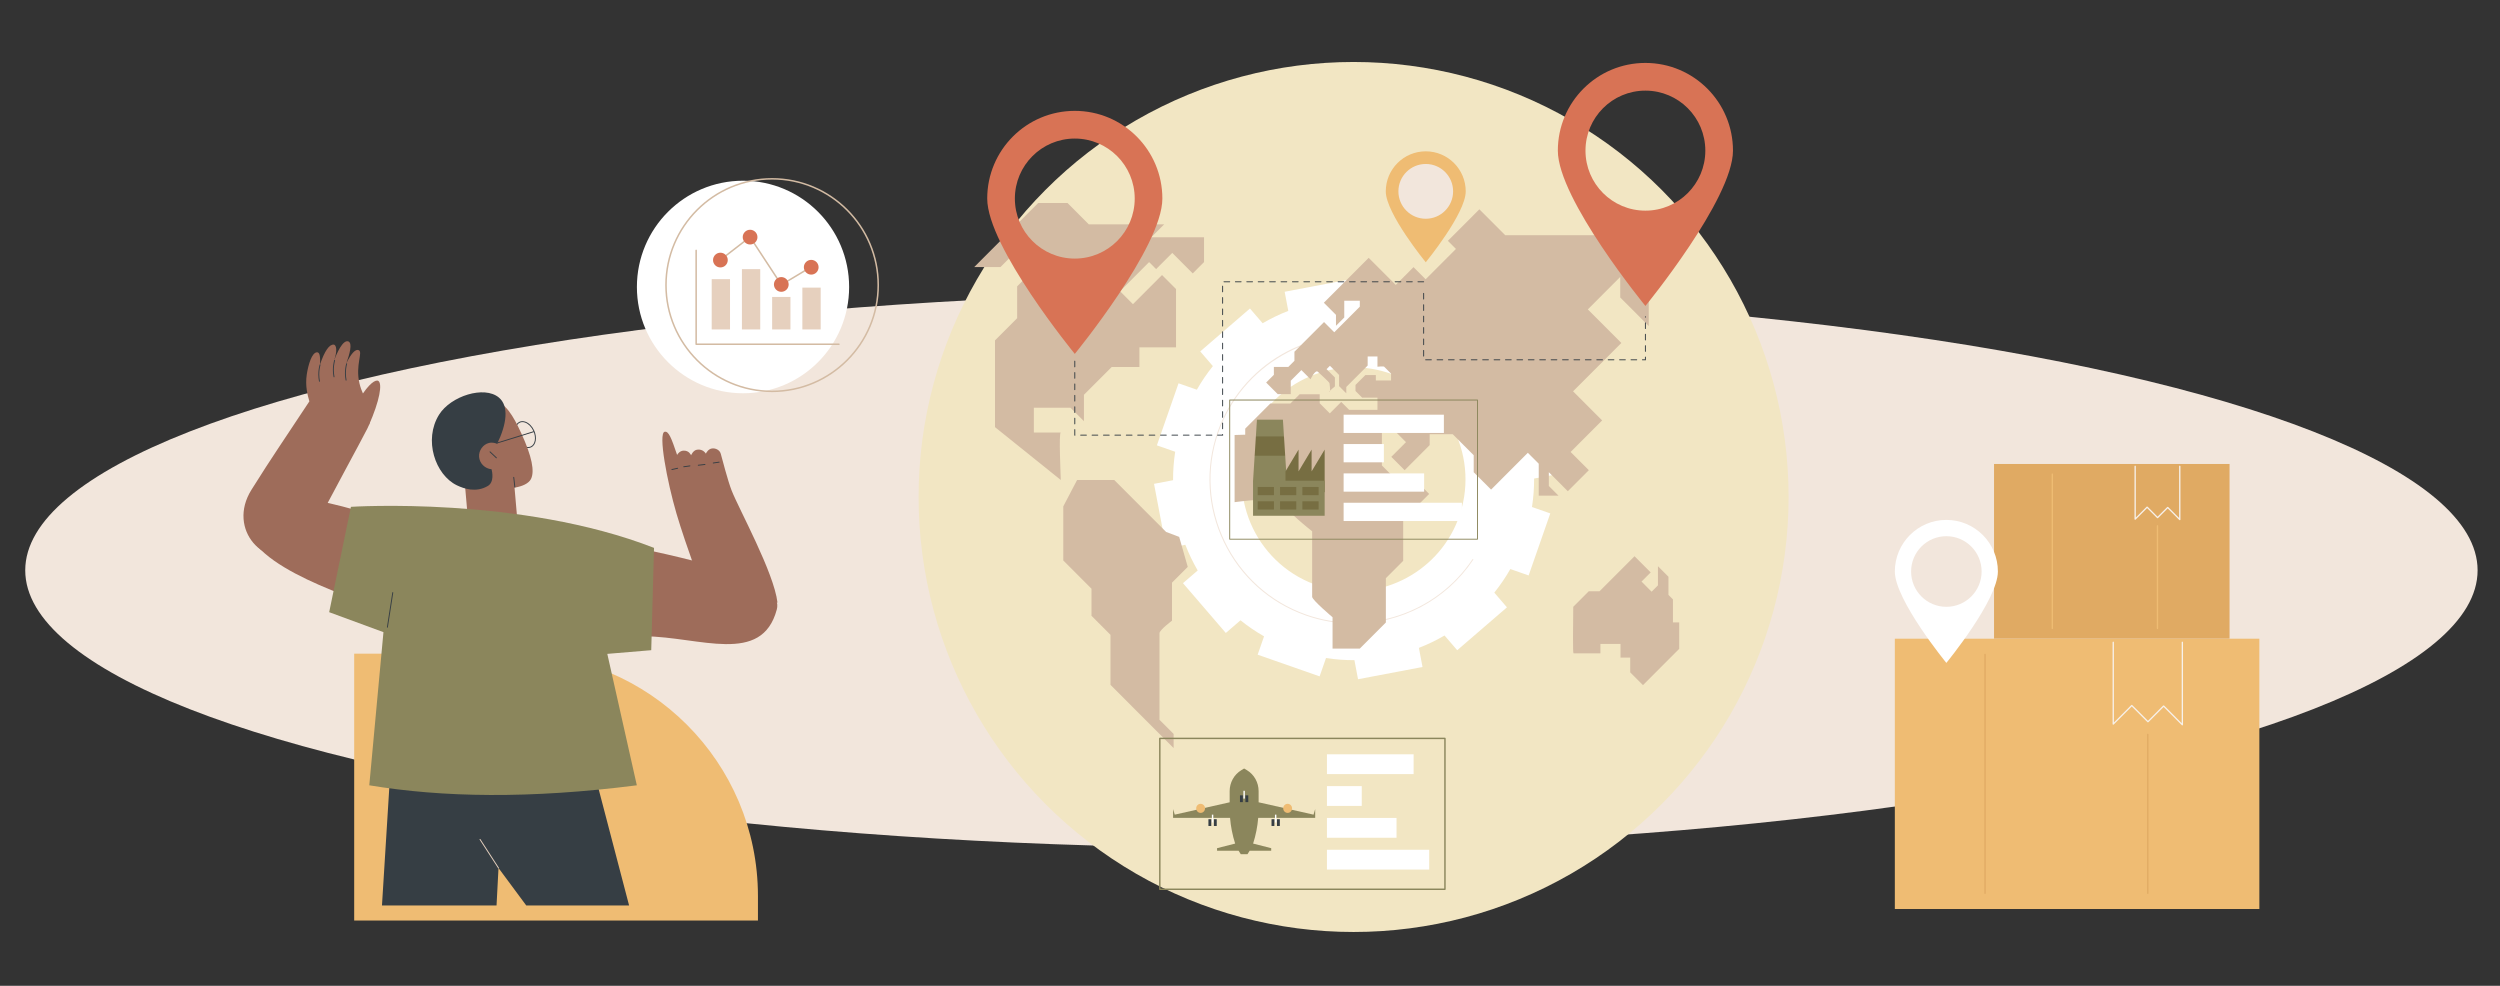 <?xml version="1.0" encoding="UTF-8"?>
<svg id="Illustration" xmlns="http://www.w3.org/2000/svg" viewBox="0 0 5258.53 2073.6">
  <rect x="0" y="0" width="5258.53" height="2073.6" fill="#333333" stroke="none"/>
  <defs>
    <style>
      .cls-1 {
        fill: #f7f1eb;
      }

      .cls-1, .cls-2, .cls-3, .cls-4, .cls-5, .cls-6, .cls-7, .cls-8, .cls-9, .cls-10, .cls-11, .cls-12, .cls-13 {
        stroke-width: 0px;
      }

      .cls-2 {
        fill: #f2e6dc;
      }

      .cls-3 {
        fill: #f2e6c3;
      }

      .cls-4 {
        fill: #776e42;
      }

      .cls-5 {
        fill: #363e44;
      }

      .cls-6 {
        fill: #e0aa63;
      }

      .cls-7 {
        fill: #d3bba3;
      }

      .cls-8 {
        fill: #d87355;
      }

      .cls-9 {
        fill: #9e6c5a;
      }

      .cls-10 {
        fill: #8b865c;
      }

      .cls-11 {
        fill: #fff;
      }

      .cls-12 {
        fill: #e6d0be;
      }

      .cls-13 {
        fill: #efbc73;
      }
    </style>
  </defs>
  <ellipse class="cls-2" cx="2632.25" cy="1199.64" rx="2579.16" ry="583.69"/>
  <g id="Supply_chain_management" data-name="Supply chain management">
    <circle class="cls-3" cx="2847.16" cy="1045.36" r="914.99"/>
    <g>
      <path class="cls-11" d="m3260.9,1079.91l-38.51-13.48c3.11-20.01,4.57-40.01,4.48-59.85l40.05-7.61-25.72-135.83-40.14,7.62c-7.24-18.66-15.94-36.73-26.01-54.02l30.96-26.7-90.09-104.76-30.89,26.64c-15.44-12.43-31.98-23.74-49.54-33.77l13.46-38.57-130.32-45.61-13.46,38.57c-19.98-3.12-39.95-4.58-59.76-4.49l-7.59-40.11-135.63,25.76,7.61,40.2c-18.63,7.25-36.67,15.96-53.94,26.04l-26.66-31-104.6,90.23,26.6,30.93c-12.41,15.46-23.71,32.02-33.71,49.62l-38.51-13.48h0l-45.54,130.52,38.51,13.48c-3.11,20.01-4.57,40.01-4.48,59.85l-40.05,7.61,25.72,135.83,40.14-7.62c7.24,18.66,15.94,36.73,26.01,54.02l-30.96,26.7,90.09,104.76h0l30.89-26.64c15.44,12.43,31.98,23.74,49.54,33.76l-13.46,38.56,130.32,45.61,13.46-38.57c19.98,3.12,39.95,4.58,59.76,4.49l7.59,40.11h0s135.63-25.76,135.63-25.76l-7.61-40.2c18.63-7.25,36.67-15.96,53.94-26.04l26.66,31,104.6-90.23-26.6-30.93c12.41-15.46,23.71-32.02,33.71-49.62l38.51,13.48,45.54-130.52Zm-194.24,13.42c-44.36,115.19-172.2,176.92-289.82,139.93-129.88-40.84-198.17-182.71-149.18-309.91,44.36-115.19,172.2-176.92,289.82-139.93,129.88,40.84,198.17,182.7,149.18,309.91Z"/>
      <path class="cls-2" d="m2847.22,1311.82c-33.37,0-67.13-5.53-100-17.03-76.4-26.74-137.83-81.67-172.98-154.68-35.14-73.01-39.8-155.35-13.1-231.87,24.08-69.01,72.19-126.98,135.48-163.24,62.66-35.89,136.01-48.29,206.55-34.91.54.1.9.63.8,1.17-.1.54-.62.9-1.17.8-144.95-27.49-291.02,57.14-339.77,196.84-54.75,156.91,28.17,329.17,184.85,384,129.46,45.3,273.09-2.64,349.31-116.6.31-.46.93-.58,1.39-.28.46.31.58.93.28,1.39-57.37,85.78-152.71,134.41-251.62,134.41Z"/>
    </g>
    <g>
      <g>
        <path class="cls-7" d="m3518.88,1309.15v-48.41l-9.44-9.45v-38.19l-22.09-22.12v40.27l-13.31,13.33-21.24-21.27,19.26-19.29-33.98-34.04-73.63,73.74h-22.66l-32.58,32.63c-.51,38.64-1.04,97.83.49,97.83h56.64v-19.66h42.29v28.74h20.39v31.01l26.81,26.85,76.28-76.39v-55.59h-13.22Z"/>
        <path class="cls-7" d="m2231.25,1009.64c0-6.81-4.53-99.84,0-99.84s-56.64,0-56.64,0v-52.19h77.03l28.32,28.36v-55.59l58.34-58.43h58.34v-41.41h77.03v-122.53l-29.45-29.5-61.17,61.26-27.19-27.23,61.17-61.26,14.73,14.75,33.98-34.04,43.05,43.11,23.79-23.82v-52.19h-111.02l27.19-27.23h-158.59l-44.75-44.81h-61.74l-134.52,134.72h55.22l36.96-37.01,37.81,37.86-39.65,39.71v66.94l-46.59,46.66v182.51l138.34,111.18Z"/>
        <path class="cls-7" d="m2265.54,1009.64h78.16l109.07,109.23,27.54,10.44,18.01,63.05-33.13,33.18v80.01s-26.32,19.57-26.32,26.36v182.06l29.73,29.77v29.79l-132.8-133v-105.23l-39.96-40.02v-56.97l-59.32-59.41v-113.79l29.03-55.47Z"/>
        <path class="cls-7" d="m2596.87,914.99v141.24s101.95-13.61,101.95,0,61.17,61.26,61.17,61.26v137.83c0,6.81,42.92,42.98,42.92,42.98v65.92h57.33l54.82-54.91v-93.14l36.43-36.49v-86.03l54.62-54.7-26.41-26.45h-39.61l-33.4-33.45v-99.81l50.68,50.76-30.88,30.92,28.04,28.08,52.67-52.75v-22.97h48.43l44.18,44.24v35.73l36.53,36.59,77.31-77.43,22.94,22.97v67.22h41.63l-20.39-20.42v-28.93l22.62,22.65,17.31,17.34,44.18-44.24-38.29-38.35,66.27-66.36-61.11-61.2,101.57-101.72-70.51-70.62,68.15-68.26v43.2l59.99,60.08v-54.97l-34.9-34.95,70.77-70.88h-38.75v-30.3h-299.05l-54.37-54.45-66.27,66.36,16.99,17.02-63.72,63.81-25.49-25.52-37.38,37.44-56.92-57.01-94.3,94.44,25.49,25.52v22.97l17.42-17.44v-35.31h32.71v12.57l-53.75,53.83-21.47-21.5-62.3,62.4v19.1l-12.93,12.95h-30.3v16.54l-16.24,16.26,24.26,24.3h27.47v-28.08l22.37-22.41,19.26,19.29s9.91-21.27,15.58-15.6c5.66,5.67,24.36,21.56,24.36,24.39s2.83,17.58,0,17.58,11.33-11.34,11.33-11.34v-18.72l-17.56-17.58,7.08-7.09,19.26,19.29v23.54l15.15,15.17v-13.47l13.24-13.26,31.72-31.77v-19.07h20.6v21.56s12.74-1.42,14.16,0c1.42,1.42,14.44,14.46,14.44,14.46v14.46h-32v-11.34h-22.09l-20.67,20.7v12.76l14.02,14.04h32.14v25.67h-59.47l-16.71-16.73-24.07,24.11-21.24-21.27v-19h-42.2l-19.54,19.57h-42.2l-52.72,52.8v12.72l-22.33.65Z"/>
      </g>
      <g>
        <g>
          <path class="cls-13" d="m2998.95,318.3c46.44,0,84.08,37.7,84.08,84.21s-84.08,149.14-84.08,149.14c0,0-84.08-102.63-84.08-149.14s37.65-84.21,84.08-84.21Z"/>
          <ellipse class="cls-2" cx="2998.95" cy="402.51" rx="57.53" ry="57.62"/>
        </g>
        <path class="cls-8" d="m2260.73,233.19c-101.73,0-184.2,82.59-184.2,184.48s184.2,326.72,184.2,326.72c0,0,184.2-224.83,184.2-326.72s-82.47-184.48-184.2-184.48Zm0,310.71c-69.61,0-126.04-56.51-126.04-126.23s56.43-126.23,126.04-126.23,126.04,56.51,126.04,126.23-56.43,126.23-126.04,126.23Z"/>
        <path class="cls-8" d="m3460.97,132.37c-101.73,0-184.2,82.59-184.2,184.48s184.2,326.72,184.2,326.72c0,0,184.2-224.83,184.2-326.72s-82.47-184.48-184.2-184.48Zm0,310.71c-69.61,0-126.04-56.51-126.04-126.23s56.43-126.23,126.04-126.23,126.04,56.51,126.04,126.23-56.43,126.23-126.04,126.23Z"/>
        <path class="cls-5" d="m3461.97,757.85h-7.26c-.55,0-1-.45-1-1s.45-1,1-1h5.26v-4.74c0-.55.45-1,1-1s1,.45,1,1v6.74Zm-19.26,0h-12c-.55,0-1-.45-1-1s.45-1,1-1h12c.55,0,1,.45,1,1s-.45,1-1,1Zm-24,0h-12c-.55,0-1-.45-1-1s.45-1,1-1h12c.55,0,1,.45,1,1s-.45,1-1,1Zm-24,0h-12c-.55,0-1-.45-1-1s.45-1,1-1h12c.55,0,1,.45,1,1s-.45,1-1,1Zm-24,0h-12c-.55,0-1-.45-1-1s.45-1,1-1h12c.55,0,1,.45,1,1s-.45,1-1,1Zm-24,0h-12c-.55,0-1-.45-1-1s.45-1,1-1h12c.55,0,1,.45,1,1s-.45,1-1,1Zm-24,0h-12c-.55,0-1-.45-1-1s.45-1,1-1h12c.55,0,1,.45,1,1s-.45,1-1,1Zm-24,0h-12c-.55,0-1-.45-1-1s.45-1,1-1h12c.55,0,1,.45,1,1s-.45,1-1,1Zm-24,0h-12c-.55,0-1-.45-1-1s.45-1,1-1h12c.55,0,1,.45,1,1s-.45,1-1,1Zm-24,0h-12c-.55,0-1-.45-1-1s.45-1,1-1h12c.55,0,1,.45,1,1s-.45,1-1,1Zm-24,0h-12c-.55,0-1-.45-1-1s.45-1,1-1h12c.55,0,1,.45,1,1s-.45,1-1,1Zm-24,0h-12c-.55,0-1-.45-1-1s.45-1,1-1h12c.55,0,1,.45,1,1s-.45,1-1,1Zm-24,0h-12c-.55,0-1-.45-1-1s.45-1,1-1h12c.55,0,1,.45,1,1s-.45,1-1,1Zm-24,0h-12c-.55,0-1-.45-1-1s.45-1,1-1h12c.55,0,1,.45,1,1s-.45,1-1,1Zm-24,0h-12c-.55,0-1-.45-1-1s.45-1,1-1h12c.55,0,1,.45,1,1s-.45,1-1,1Zm-24,0h-12c-.55,0-1-.45-1-1s.45-1,1-1h12c.55,0,1,.45,1,1s-.45,1-1,1Zm-24,0h-12c-.55,0-1-.45-1-1s.45-1,1-1h12c.55,0,1,.45,1,1s-.45,1-1,1Zm-24,0h-12c-.55,0-1-.45-1-1s.45-1,1-1h12c.55,0,1,.45,1,1s-.45,1-1,1Zm-24,0h-12c-.55,0-1-.45-1-1s.45-1,1-1h12c.55,0,1,.45,1,1s-.45,1-1,1Zm-24,0h-12c-.55,0-1-.45-1-1s.45-1,1-1h12c.55,0,1,.45,1,1s-.45,1-1,1Zm-16.18-7.82c-.55,0-1-.45-1-1v-12c0-.55.45-1,1-1s1,.45,1,1v12c0,.55-.45,1-1,1Zm466.44-9.92c-.55,0-1-.45-1-1v-12c0-.55.45-1,1-1s1,.45,1,1v12c0,.55-.45,1-1,1Zm-466.44-14.08c-.55,0-1-.45-1-1v-12c0-.55.45-1,1-1s1,.45,1,1v12c0,.55-.45,1-1,1Zm466.44-9.92c-.55,0-1-.45-1-1v-12c0-.55.45-1,1-1s1,.45,1,1v12c0,.55-.45,1-1,1Zm-466.44-14.08c-.55,0-1-.45-1-1v-12c0-.55.45-1,1-1s1,.45,1,1v12c0,.55-.45,1-1,1Zm466.44-9.92c-.55,0-1-.45-1-1v-12c0-.55.45-1,1-1s1,.45,1,1v12c0,.55-.45,1-1,1Zm-466.44-14.08c-.55,0-1-.45-1-1v-12c0-.55.45-1,1-1s1,.45,1,1v12c0,.55-.45,1-1,1Zm466.44-9.92c-.55,0-1-.45-1-1v-.89c0-.55.45-1,1-1s1,.45,1,1v.89c0,.55-.45,1-1,1Zm-466.44-14.08c-.55,0-1-.45-1-1v-12c0-.55.45-1,1-1s1,.45,1,1v12c0,.55-.45,1-1,1Zm0-24c-.55,0-1-.45-1-1v-12c0-.55.45-1,1-1s1,.45,1,1v12c0,.55-.45,1-1,1Z"/>
        <path class="cls-5" d="m2572.68,916.28h-11.58c-.55,0-1-.45-1-1s.45-1,1-1h9.58v-.42c0-.55.45-1,1-1s1,.45,1,1v2.42Zm-23.58,0h-12c-.55,0-1-.45-1-1s.45-1,1-1h12c.55,0,1,.45,1,1s-.45,1-1,1Zm-24,0h-12c-.55,0-1-.45-1-1s.45-1,1-1h12c.55,0,1,.45,1,1s-.45,1-1,1Zm-24,0h-12c-.55,0-1-.45-1-1s.45-1,1-1h12c.55,0,1,.45,1,1s-.45,1-1,1Zm-24,0h-12c-.55,0-1-.45-1-1s.45-1,1-1h12c.55,0,1,.45,1,1s-.45,1-1,1Zm-24,0h-12c-.55,0-1-.45-1-1s.45-1,1-1h12c.55,0,1,.45,1,1s-.45,1-1,1Zm-24,0h-12c-.55,0-1-.45-1-1s.45-1,1-1h12c.55,0,1,.45,1,1s-.45,1-1,1Zm-24,0h-12c-.55,0-1-.45-1-1s.45-1,1-1h12c.55,0,1,.45,1,1s-.45,1-1,1Zm-24,0h-12c-.55,0-1-.45-1-1s.45-1,1-1h12c.55,0,1,.45,1,1s-.45,1-1,1Zm-24,0h-12c-.55,0-1-.45-1-1s.45-1,1-1h12c.55,0,1,.45,1,1s-.45,1-1,1Zm-24,0h-12c-.55,0-1-.45-1-1s.45-1,1-1h12c.55,0,1,.45,1,1s-.45,1-1,1Zm-24,0h-12c-.55,0-1-.45-1-1s.45-1,1-1h12c.55,0,1,.45,1,1s-.45,1-1,1Zm-24,0h-12c-.55,0-1-.45-1-1s.45-1,1-1h12c.55,0,1,.45,1,1s-.45,1-1,1Zm-24,0h-1.37v-12.63c0-.55.45-1,1-1s1,.45,1,1v10.85c.23.18.37.46.37.78,0,.55-.45,1-1,1Zm310.58-13.42c-.55,0-1-.45-1-1v-12c0-.55.45-1,1-1s1,.45,1,1v12c0,.55-.45,1-1,1Zm-310.95-10.21c-.55,0-1-.45-1-1v-12c0-.55.45-1,1-1s1,.45,1,1v12c0,.55-.45,1-1,1Zm310.95-13.79c-.55,0-1-.45-1-1v-12c0-.55.45-1,1-1s1,.45,1,1v12c0,.55-.45,1-1,1Zm-310.95-10.21c-.55,0-1-.45-1-1v-12c0-.55.45-1,1-1s1,.45,1,1v12c0,.55-.45,1-1,1Zm310.95-13.79c-.55,0-1-.45-1-1v-12c0-.55.45-1,1-1s1,.45,1,1v12c0,.55-.45,1-1,1Zm-310.95-10.21c-.55,0-1-.45-1-1v-12c0-.55.45-1,1-1s1,.45,1,1v12c0,.55-.45,1-1,1Zm310.95-13.79c-.55,0-1-.45-1-1v-12c0-.55.45-1,1-1s1,.45,1,1v12c0,.55-.45,1-1,1Zm-310.95-10.21c-.55,0-1-.45-1-1v-12c0-.55.45-1,1-1s1,.45,1,1v12c0,.55-.45,1-1,1Zm310.95-13.79c-.55,0-1-.45-1-1v-12c0-.55.45-1,1-1s1,.45,1,1v12c0,.55-.45,1-1,1Zm-310.95-10.21c-.55,0-1-.45-1-1v-12c0-.55.45-1,1-1s1,.45,1,1v12c0,.55-.45,1-1,1Zm310.95-13.79c-.55,0-1-.45-1-1v-12c0-.55.45-1,1-1s1,.45,1,1v12c0,.55-.45,1-1,1Zm-310.95-10.21c-.55,0-1-.45-1-1v-12c0-.55.45-1,1-1s1,.45,1,1v12c0,.55-.45,1-1,1Zm310.95-13.79c-.55,0-1-.45-1-1v-12c0-.55.45-1,1-1s1,.45,1,1v12c0,.55-.45,1-1,1Zm0-24c-.55,0-1-.45-1-1v-12c0-.55.45-1,1-1s1,.45,1,1v12c0,.55-.45,1-1,1Zm0-24c-.55,0-1-.45-1-1v-12c0-.55.45-1,1-1s1,.45,1,1v12c0,.55-.45,1-1,1Zm0-24c-.55,0-1-.45-1-1v-12c0-.55.45-1,1-1s1,.45,1,1v12c0,.55-.45,1-1,1Zm0-24c-.55,0-1-.45-1-1v-12c0-.55.45-1,1-1s1,.45,1,1v12c0,.55-.45,1-1,1Zm0-24c-.55,0-1-.45-1-1v-12c0-.55.45-1,1-1s1,.45,1,1v12c0,.55-.45,1-1,1Zm0-24c-.55,0-1-.45-1-1v-12c0-.55.45-1,1-1s1,.45,1,1v12c0,.55-.45,1-1,1Zm422.88-21.12h-12c-.55,0-1-.45-1-1s.45-1,1-1h12c.55,0,1,.45,1,1s-.45,1-1,1Zm-24,0h-12c-.55,0-1-.45-1-1s.45-1,1-1h12c.55,0,1,.45,1,1s-.45,1-1,1Zm-24,0h-12c-.55,0-1-.45-1-1s.45-1,1-1h12c.55,0,1,.45,1,1s-.45,1-1,1Zm-24,0h-12c-.55,0-1-.45-1-1s.45-1,1-1h12c.55,0,1,.45,1,1s-.45,1-1,1Zm-24,0h-12c-.55,0-1-.45-1-1s.45-1,1-1h12c.55,0,1,.45,1,1s-.45,1-1,1Zm-24,0h-12c-.55,0-1-.45-1-1s.45-1,1-1h12c.55,0,1,.45,1,1s-.45,1-1,1Zm-24,0h-12c-.55,0-1-.45-1-1s.45-1,1-1h12c.55,0,1,.45,1,1s-.45,1-1,1Zm-24,0h-12c-.55,0-1-.45-1-1s.45-1,1-1h12c.55,0,1,.45,1,1s-.45,1-1,1Zm-24,0h-12c-.55,0-1-.45-1-1s.45-1,1-1h12c.55,0,1,.45,1,1s-.45,1-1,1Zm-24,0h-12c-.55,0-1-.45-1-1s.45-1,1-1h12c.55,0,1,.45,1,1s-.45,1-1,1Zm-24,0h-12c-.55,0-1-.45-1-1s.45-1,1-1h12c.55,0,1,.45,1,1s-.45,1-1,1Zm-24,0h-12c-.55,0-1-.45-1-1s.45-1,1-1h12c.55,0,1,.45,1,1s-.45,1-1,1Zm-24,0h-12c-.55,0-1-.45-1-1s.45-1,1-1h12c.55,0,1,.45,1,1s-.45,1-1,1Zm-24,0h-12c-.55,0-1-.45-1-1s.45-1,1-1h12c.55,0,1,.45,1,1s-.45,1-1,1Zm-24,0h-12c-.55,0-1-.45-1-1s.45-1,1-1h12c.55,0,1,.45,1,1s-.45,1-1,1Zm-24,0h-12c-.55,0-1-.45-1-1s.45-1,1-1h12c.55,0,1,.45,1,1s-.45,1-1,1Zm-24,0h-12c-.55,0-1-.45-1-1s.45-1,1-1h12c.55,0,1,.45,1,1s-.45,1-1,1Zm-24,0h-12c-.55,0-1-.45-1-1s.45-1,1-1h12c.55,0,1,.45,1,1s-.45,1-1,1Z"/>
      </g>
    </g>
    <g>
      <ellipse class="cls-11" cx="1562.87" cy="603.66" rx="223.2" ry="223.53"/>
      <path class="cls-7" d="m1624.06,824.82c-123.96,0-224.81-101-224.81-225.14s100.85-225.14,224.81-225.14,224.81,101,224.81,225.14-100.85,225.14-224.81,225.14Zm0-447.06c-122.18,0-221.58,99.55-221.58,221.91s99.4,221.91,221.58,221.91,221.58-99.55,221.58-221.91-99.4-221.91-221.58-221.91Z"/>
      <g>
        <path class="cls-7" d="m1764.68,725.68h-300.41c-.89,0-1.61-.72-1.61-1.61v-197.44c0-.89.72-1.61,1.61-1.61s1.61.72,1.61,1.61v195.82h298.79c.89,0,1.61.72,1.61,1.61s-.72,1.61-1.61,1.61Z"/>
        <g>
          <path class="cls-7" d="m1657.04,592.49c-.55,0-1.08-.28-1.39-.78-.46-.76-.21-1.76.56-2.21l35.68-21.36c.77-.45,1.76-.21,2.21.56.46.76.21,1.76-.56,2.21l-35.68,21.36c-.26.15-.55.23-.83.23Z"/>
          <path class="cls-7" d="m1634.44,586.78c-.53,0-1.04-.26-1.35-.73l-48.35-73.71c-.49-.75-.28-1.75.46-2.24.75-.49,1.75-.28,2.24.46l48.35,73.71c.49.75.28,1.75-.46,2.24-.27.18-.58.26-.88.26Z"/>
          <path class="cls-7" d="m1527.48,538.93c-.48,0-.96-.22-1.28-.63-.55-.71-.42-1.72.29-2.27l37.56-29.06c.71-.54,1.72-.41,2.27.29.55.71.42,1.72-.29,2.27l-37.56,29.06c-.29.23-.64.34-.99.34Z"/>
          <ellipse class="cls-8" cx="1515.3" cy="547.03" rx="15.49" ry="15.51"/>
          <ellipse class="cls-8" cx="1577.74" cy="498.78" rx="15.49" ry="15.51"/>
          <ellipse class="cls-8" cx="1643.39" cy="598.3" rx="15.49" ry="15.51"/>
          <ellipse class="cls-8" cx="1706.33" cy="562.12" rx="15.49" ry="15.51"/>
        </g>
        <g>
          <rect class="cls-12" x="1497" y="587.18" width="38.52" height="105.77"/>
          <rect class="cls-12" x="1560.56" y="566.11" width="38.52" height="126.84"/>
          <rect class="cls-12" x="1624.12" y="624.6" width="38.52" height="68.35"/>
          <rect class="cls-12" x="1687.69" y="604.97" width="38.52" height="87.98"/>
        </g>
      </g>
    </g>
    <g>
      <g>
        <rect class="cls-13" x="3985.61" y="1343.44" width="766.76" height="568.57"/>
        <path class="cls-6" d="m4175.34,1880.38c-.77,0-1.39-.62-1.39-1.39v-502.54c0-.77.62-1.39,1.39-1.39s1.39.62,1.39,1.39v502.54c0,.77-.62,1.39-1.39,1.39Z"/>
        <path class="cls-6" d="m4517.71,1880.38c-.77,0-1.39-.62-1.39-1.39v-334.33c0-.77.62-1.39,1.39-1.39s1.39.62,1.39,1.39v334.33c0,.77-.62,1.39-1.39,1.39Z"/>
        <path class="cls-1" d="m4590.37,1525.85c-.36,0-.72-.14-.98-.41l-38.37-38.42-32.02,32.07c-.52.52-1.44.52-1.97,0l-33.06-33.11-37.95,38.01c-.4.4-.99.52-1.51.3-.52-.21-.86-.72-.86-1.28v-172.04c0-.77.62-1.39,1.39-1.39s1.39.62,1.39,1.39v168.68l36.56-36.62c.52-.52,1.44-.52,1.97,0l33.06,33.11,32.02-32.07c.52-.52,1.44-.52,1.97,0l36.98,37.03v-170.14c0-.77.62-1.39,1.39-1.39s1.39.62,1.39,1.39v173.49c0,.56-.34,1.07-.86,1.28-.17.07-.35.11-.53.11Z"/>
      </g>
      <g>
        <rect class="cls-6" x="4194.29" y="975.93" width="495.39" height="367.35"/>
        <path class="cls-13" d="m4316.86,1323.33c-.77,0-1.39-.62-1.39-1.39v-324.69c0-.77.62-1.39,1.39-1.39s1.39.62,1.39,1.39v324.69c0,.77-.62,1.39-1.39,1.39Z"/>
        <path class="cls-13" d="m4538.06,1323.33c-.77,0-1.39-.62-1.39-1.39v-216.01c0-.77.62-1.39,1.39-1.39s1.39.62,1.39,1.39v216.01c0,.77-.62,1.39-1.39,1.39Z"/>
        <path class="cls-1" d="m4585.01,1094.28c-.36,0-.72-.14-.98-.41l-24.44-24.48-20.34,20.37c-.52.52-1.44.52-1.97,0l-21.01-21.04-24.17,24.21c-.4.4-.99.52-1.51.3-.52-.21-.86-.72-.86-1.28v-111.15c0-.77.62-1.39,1.39-1.39s1.39.62,1.39,1.39v107.8l22.78-22.82c.26-.26.61-.41.98-.41h0c.37,0,.72.15.98.41l21.01,21.04,20.34-20.37c.26-.26.61-.41.98-.41h0c.37,0,.72.15.98.41l23.05,23.09v-108.74c0-.77.62-1.39,1.39-1.39s1.39.62,1.39,1.39v112.09c0,.56-.34,1.07-.86,1.28-.17.07-.35.11-.53.11Z"/>
        <path class="cls-11" d="m4094,1093.58c-59.86,0-108.38,48.6-108.38,108.54s108.38,192.24,108.38,192.24c0,0,108.38-132.29,108.38-192.24s-48.52-108.54-108.38-108.54Zm0,182.81c-40.96,0-74.16-33.25-74.16-74.27s33.2-74.27,74.16-74.27,74.16,33.25,74.16,74.27-33.2,74.27-74.16,74.27Z"/>
      </g>
    </g>
    <g>
      <path class="cls-10" d="m3107.75,1135.11h-521.17c-.55,0-1-.45-1-1v-292.68c0-.55.45-1,1-1h521.17c.55,0,1,.45,1,1v292.68c0,.55-.45,1-1,1Zm-520.17-2h519.17v-290.68h-519.17v290.68Z"/>
      <g>
        <rect class="cls-11" x="2912.42" y="786.03" width="38.42" height="210.89" transform="translate(3823.1 -2040.15) rotate(90)"/>
        <rect class="cls-11" x="2849.31" y="910.88" width="38.42" height="84.67" transform="translate(3821.73 -1915.3) rotate(90)"/>
        <rect class="cls-11" x="2891.64" y="930.29" width="38.42" height="169.34" transform="translate(3925.81 -1895.89) rotate(90)"/>
        <rect class="cls-11" x="2931.39" y="952.29" width="38.42" height="248.82" transform="translate(4027.29 -1873.9) rotate(90)"/>
      </g>
      <g>
        <g>
          <polygon class="cls-10" points="2706.7 1011.98 2635.66 1011.98 2639.06 958.57 2656.78 938.27 2641.64 917.97 2643.88 882.72 2698.49 882.72 2700.73 917.97 2685.59 938.27 2703.31 958.57 2706.7 1011.98"/>
          <polygon class="cls-4" points="2639.06 958.57 2703.31 958.57 2700.73 917.97 2641.64 917.97 2639.06 958.57"/>
        </g>
        <polygon class="cls-4" points="2758.85 991.51 2758.85 945.68 2731.39 991.51 2731.39 945.68 2703.92 991.51 2703.92 1035.27 2705.17 1035.27 2731.39 1035.27 2732.63 1035.27 2758.85 1035.27 2786.31 1035.27 2786.31 945.68 2758.85 991.51"/>
        <rect class="cls-10" x="2635.66" y="1011.13" width="150.65" height="73.73"/>
        <g>
          <rect class="cls-4" x="2739.44" y="1024.27" width="34.17" height="17.29"/>
          <rect class="cls-4" x="2739.44" y="1054.44" width="34.17" height="17.29"/>
          <rect class="cls-4" x="2692.45" y="1024.27" width="34.17" height="17.29"/>
          <rect class="cls-4" x="2692.45" y="1054.44" width="34.17" height="17.29"/>
          <rect class="cls-4" x="2645.45" y="1024.27" width="34.17" height="17.29"/>
          <rect class="cls-4" x="2645.45" y="1054.44" width="34.17" height="17.29"/>
        </g>
      </g>
    </g>
    <g>
      <path class="cls-10" d="m3039.33,1872.01h-599.77c-.84,0-1.53-.68-1.53-1.53v-317.32c0-.84.68-1.53,1.53-1.53h599.77c.84,0,1.53.68,1.53,1.53v317.32c0,.84-.68,1.53-1.53,1.53Zm-598.24-3.05h596.72v-314.27h-596.72v314.27Z"/>
      <g>
        <rect class="cls-11" x="2861.44" y="1516.29" width="41.65" height="182.27" transform="translate(4489.69 -1274.84) rotate(90)"/>
        <rect class="cls-11" x="2806.89" y="1637.77" width="41.65" height="73.18" transform="translate(4502.08 -1153.36) rotate(90)"/>
        <rect class="cls-11" x="2843.48" y="1668.12" width="41.65" height="146.36" transform="translate(4605.61 -1123.01) rotate(90)"/>
        <rect class="cls-11" x="2877.83" y="1700.71" width="41.65" height="215.06" transform="translate(4706.9 -1090.42) rotate(90)"/>
      </g>
      <g>
        <path class="cls-10" d="m2766.38,1720.28v-18.45l-3.5,11.7-115.51-25.98v-23.51c0-18.13-9.36-34.9-24.58-44.06l-5.87-3.53-5.87,3.53c-15.23,9.16-24.58,25.93-24.58,44.06v23.51l-115.51,25.98-3.5-11.7v18.45h119.83c1.51,18.38,5.11,36.54,10.72,54.1l-38.05,9.69v5.4h45.3l4.64,7.32h14.02l4.64-7.32h45.3v-5.4l-38.05-9.69c5.62-17.56,9.22-35.72,10.72-54.1h119.83Z"/>
        <path class="cls-13" d="m2534.71,1700.31c0,5.28-4.17,9.56-9.31,9.56s-9.31-4.28-9.31-9.56,4.17-9.56,9.31-9.56,9.31,4.28,9.31,9.56Z"/>
        <g>
          <rect class="cls-11" x="2549.06" y="1713.53" width="3.02" height="16.42"/>
          <g>
            <rect class="cls-5" x="2541.82" y="1723.14" width="6.03" height="14.25"/>
            <rect class="cls-5" x="2553.28" y="1723.14" width="6.03" height="14.25"/>
          </g>
        </g>
        <path class="cls-13" d="m2699.12,1700.31c0,5.28,4.17,9.56,9.31,9.56s9.31-4.28,9.31-9.56-4.17-9.56-9.31-9.56-9.31,4.28-9.31,9.56Z"/>
        <g>
          <rect class="cls-11" x="2681.76" y="1713.53" width="3.02" height="16.42" transform="translate(5366.54 3443.49) rotate(180)"/>
          <g>
            <rect class="cls-5" x="2685.98" y="1723.14" width="6.03" height="14.25" transform="translate(5378 3460.52) rotate(180)"/>
            <rect class="cls-5" x="2674.52" y="1723.14" width="6.03" height="14.25" transform="translate(5355.08 3460.52) rotate(180)"/>
          </g>
        </g>
        <g>
          <rect class="cls-11" x="2615.41" y="1663.35" width="3.02" height="16.42"/>
          <g>
            <rect class="cls-5" x="2608.17" y="1672.96" width="6.03" height="14.25"/>
            <rect class="cls-5" x="2619.63" y="1672.96" width="6.03" height="14.25"/>
          </g>
        </g>
      </g>
    </g>
    <g>
      <path class="cls-13" d="m744.99,1374.93h339.28c281.47,0,510,228.52,510,510v51.31h-849.28v-561.3h0Z"/>
      <g>
        <g>
          <polygon class="cls-5" points="1323.25 1904.59 1240.69 1589.15 822.03 1605.76 803.44 1904.59 1044.43 1904.59 1048.57 1825.78 1106.95 1904.59 1323.25 1904.59"/>
          <path class="cls-12" d="m1048.57,1826.78c-.33,0-.65-.16-.84-.46l-38.9-60.19c-.3-.46-.17-1.08.3-1.38.46-.3,1.08-.17,1.38.3l38.9,60.19c.3.46.17,1.08-.3,1.38-.17.11-.36.16-.54.16Z"/>
        </g>
        <g>
          <path class="cls-5" d="m1110.89,942.31c-2.12,0-4.33-.41-6.56-1.24-7.32-2.71-14.1-9.59-18.13-18.39-6.79-14.82-3.94-30.73,6.36-35.47,3.85-1.77,8.3-1.81,12.88-.12,7.32,2.71,14.1,9.59,18.14,18.39h0c6.79,14.82,3.94,30.73-6.36,35.47-1.97.91-4.09,1.36-6.31,1.36Zm-12.02-54.46c-1.94,0-3.78.39-5.48,1.17-9.3,4.28-11.71,19-5.38,32.82,3.82,8.34,10.18,14.82,17.01,17.35,4.07,1.51,7.99,1.49,11.35-.06,9.3-4.28,11.71-19,5.38-32.82h0c-3.82-8.34-10.18-14.82-17.01-17.35-2.01-.74-3.98-1.12-5.87-1.12Z"/>
          <path class="cls-9" d="m1096.84,912.17c-18.53-40.51-32.9-62.48-58.38-71.83-34.25-12.56-67.86,9.45-71.33,11.8-2.22,1.5-35.03,20.94-37.43,59.28-2.37,37.87,15.37,75.67,47.15,95.68l7.28,83.5c2.34,26.81,25.93,46.64,52.7,44.3l6.06-.53c26.77-2.34,46.57-25.97,44.23-52.78l-4.86-55.78c16.86-2.91,29.86-9.01,34.49-18.1,8.3-16.27,1.91-47.84-19.92-95.54Z"/>
          <path class="cls-5" d="m1045.53,932.84c-.43,0-.82-.28-.96-.71-.16-.53.13-1.09.66-1.25l77.02-23.81c.53-.16,1.09.13,1.25.66.16.53-.13,1.09-.66,1.25l-77.02,23.81c-.1.03-.2.04-.29.04Z"/>
          <path class="cls-5" d="m1082.91,1025.43c-.5,0-.93-.38-.99-.89l-2.32-20.37c-.06-.55.33-1.04.88-1.11.55-.07,1.04.33,1.11.88l2.32,20.37c.06.55-.33,1.04-.88,1.11-.04,0-.08,0-.11,0Z"/>
          <path class="cls-5" d="m1044.09,964.02c-.24,0-.48-.09-.68-.26-5.04-4.63-8.18-7.65-10.46-9.84-1.12-1.07-2.04-1.96-2.89-2.75-.4-.38-.43-1.01-.05-1.41.38-.4,1.01-.43,1.41-.05.86.8,1.78,1.69,2.91,2.77,2.28,2.19,5.41,5.19,10.43,9.81.41.37.43,1.01.06,1.41-.2.21-.47.32-.74.32Z"/>
          <path class="cls-5" d="m1049.18,836.05c-30.68-25.42-101.03-3.08-125.58,36.11-33.2,53-8.02,126.71,37.32,148.61,15.21,7.34,40.29,15.78,64.87,1.61,14.36-8.27,9.47-30.08,8.19-35.32-14.19-1.33-25.27-12.59-26.28-26.11-1.02-13.62,8.45-25.99,20.37-29.1,7.91-2.06,14.8.5,17.61,1.74,20.12-41.39,25.36-79.43,3.49-97.55Z"/>
        </g>
        <g>
          <g>
            <path class="cls-9" d="m803.25,1281.31c-79.13-30.08-312.81-102.89-281.21-200.8,26.14-80.99,250.59-.03,331.1,24.74-16.63,58.69-33.26,117.38-49.89,176.06Z"/>
            <path class="cls-9" d="m633.66,1163.62s0,0,.01,0c70.94-136.59,123.88-232.14,139.07-262.28,1.59-3.16,4.42-8.71,6.01-16.67,5.89-29.47-14.73-44.59-22.66-78.41-8.99-38.37,7.63-65.07-1.33-69.63-6.23-3.17-15.34,5.14-26.24,27.47,0,0,0,0,0,0,6.33-17.92,13.86-42.6,3.96-46.08-11.64-3.4-23.89,24.56-30.47,41.83,7.97-20.91,5.96-34.41-.05-34.97-9.45-.88-19.39,13.89-28.85,41.93,0,0,0,0,0,0,1.13-21.19-1.75-26.5-7.18-25.7-9.91,1.46-17.25,24.66-20.6,46.17-3.77,24.21,1.69,44.3,5.43,56.89,0,0,0,0,0,.01-59.59,90.51-75.21,111.72-121.74,185.87-52.87,84.24,28.37,169.6,104.63,133.57Z"/>
            <path class="cls-9" d="m756.15,838.97c20.14-33.38,34.47-41.14,39.65-37.77,8.71,5.66,3.16,41.2-20.14,93.69-6.83-15.09-12.68-40.83-19.51-55.92Z"/>
            <g>
              <path class="cls-5" d="m727.95,800.59c-.47,0-.89-.33-.98-.81-.91-4.72-1.38-9.55-1.41-14.34-.04-6.96.86-13.91,2.67-20.67.14-.53.7-.85,1.22-.71.53.14.85.69.71,1.22-1.76,6.59-2.63,13.36-2.6,20.14.03,4.67.49,9.37,1.37,13.97.1.54-.25,1.07-.79,1.17-.06.01-.13.02-.19.02Z"/>
              <path class="cls-5" d="m702.57,793.67c-.47,0-.89-.33-.98-.81-.91-4.72-1.38-9.55-1.41-14.34-.04-6.96.86-13.91,2.66-20.67.14-.53.7-.85,1.22-.71.53.14.85.69.71,1.22-1.76,6.59-2.63,13.36-2.6,20.14.03,4.67.49,9.37,1.37,13.97.1.54-.25,1.07-.79,1.17-.06.01-.13.02-.19.02Z"/>
              <path class="cls-5" d="m671.94,802.96c-.47,0-.89-.33-.98-.81-.91-4.72-1.38-9.55-1.41-14.34-.04-6.96.86-13.91,2.66-20.67.14-.53.7-.85,1.22-.71.53.14.85.69.71,1.22-1.76,6.59-2.63,13.36-2.6,20.14.03,4.67.49,9.37,1.37,13.97.1.54-.25,1.07-.79,1.17-.06.01-.13.02-.19.02Z"/>
            </g>
          </g>
          <g>
            <path class="cls-9" d="m1339.31,1152.09c173.33,36.92,309.45,74.32,294.59,130.02-31.47,117.9-162.23,57.3-278.46,56.26-4.37-47.81-12.08-128.32-16.13-186.28Z"/>
            <path class="cls-9" d="m1485.51,1262.37s-43.77-117.9-62.56-182.03c-19.74-67.35-39.09-169.68-24.77-172.2,8.16-1.44,13.68,11.97,26.06,48.79,1.23-2.49,6.18-8.99,13.96-9.08,11.53-.14,14.85,9.05,15.47,9.76.35-.88,4.38-10.23,12.08-11.63,8.67-1.58,15.18,2.44,19.01,8.21.94-2.15,5.19-9.73,12.63-10.86,7.65-1.16,16.48,3.2,18.64,10.99,3.96,14.3,14.92,57.01,22.79,77.15,15.47,39.62,89.29,172.95,96.54,236.14-53.61-12.17-149.85-5.22-149.85-5.22Z"/>
            <g>
              <path class="cls-5" d="m1500.25,974.88c-.49,0-.92-.36-.99-.86-.08-.55.3-1.05.85-1.13l12.39-1.8c.54-.09,1.05.3,1.13.84.08.55-.3,1.05-.84,1.13l-12.39,1.8s-.1.01-.14.01Z"/>
              <path class="cls-5" d="m1468.76,979.57c-.5,0-.93-.38-.99-.89-.06-.55.33-1.04.88-1.11l14.07-1.6c.55-.07,1.04.33,1.11.88.06.55-.33,1.04-.88,1.11l-14.07,1.6s-.08,0-.11,0Z"/>
              <path class="cls-5" d="m1438.19,982.81c-.49,0-.92-.36-.99-.85-.08-.55.3-1.05.84-1.13,2.33-.34,4.43-.63,6.53-.92,2.07-.29,4.15-.58,6.44-.91.54-.09,1.05.3,1.13.84.08.55-.3,1.05-.84,1.13-2.3.34-4.38.62-6.46.91-2.1.29-4.19.58-6.52.92-.05,0-.1.01-.15.01Z"/>
              <path class="cls-5" d="m1413.25,988.64c-.46,0-.87-.32-.98-.78-.12-.54.22-1.07.76-1.19l12.14-2.7c.54-.11,1.07.22,1.19.76.12.54-.22,1.07-.76,1.19l-12.14,2.7c-.07.02-.15.02-.22.02Z"/>
            </g>
          </g>
          <g>
            <path class="cls-10" d="m806.55,1329.69l-114.14-42.01,45.73-221.61s356.51-23.19,637.53,86.32l-5.85,215.23-92.41,7.73,62.1,276.46c-225.6,28.82-408.78,25.48-562.76,0l29.81-322.13Z"/>
            <path class="cls-5" d="m814.84,1320.31c-.05,0-.1,0-.15-.01-.55-.08-.92-.6-.83-1.14l11.33-72.84c.09-.55.59-.92,1.14-.84.55.09.92.6.83,1.14l-11.33,72.84c-.08.49-.5.85-.99.85Z"/>
          </g>
        </g>
      </g>
    </g>
  </g>
</svg>